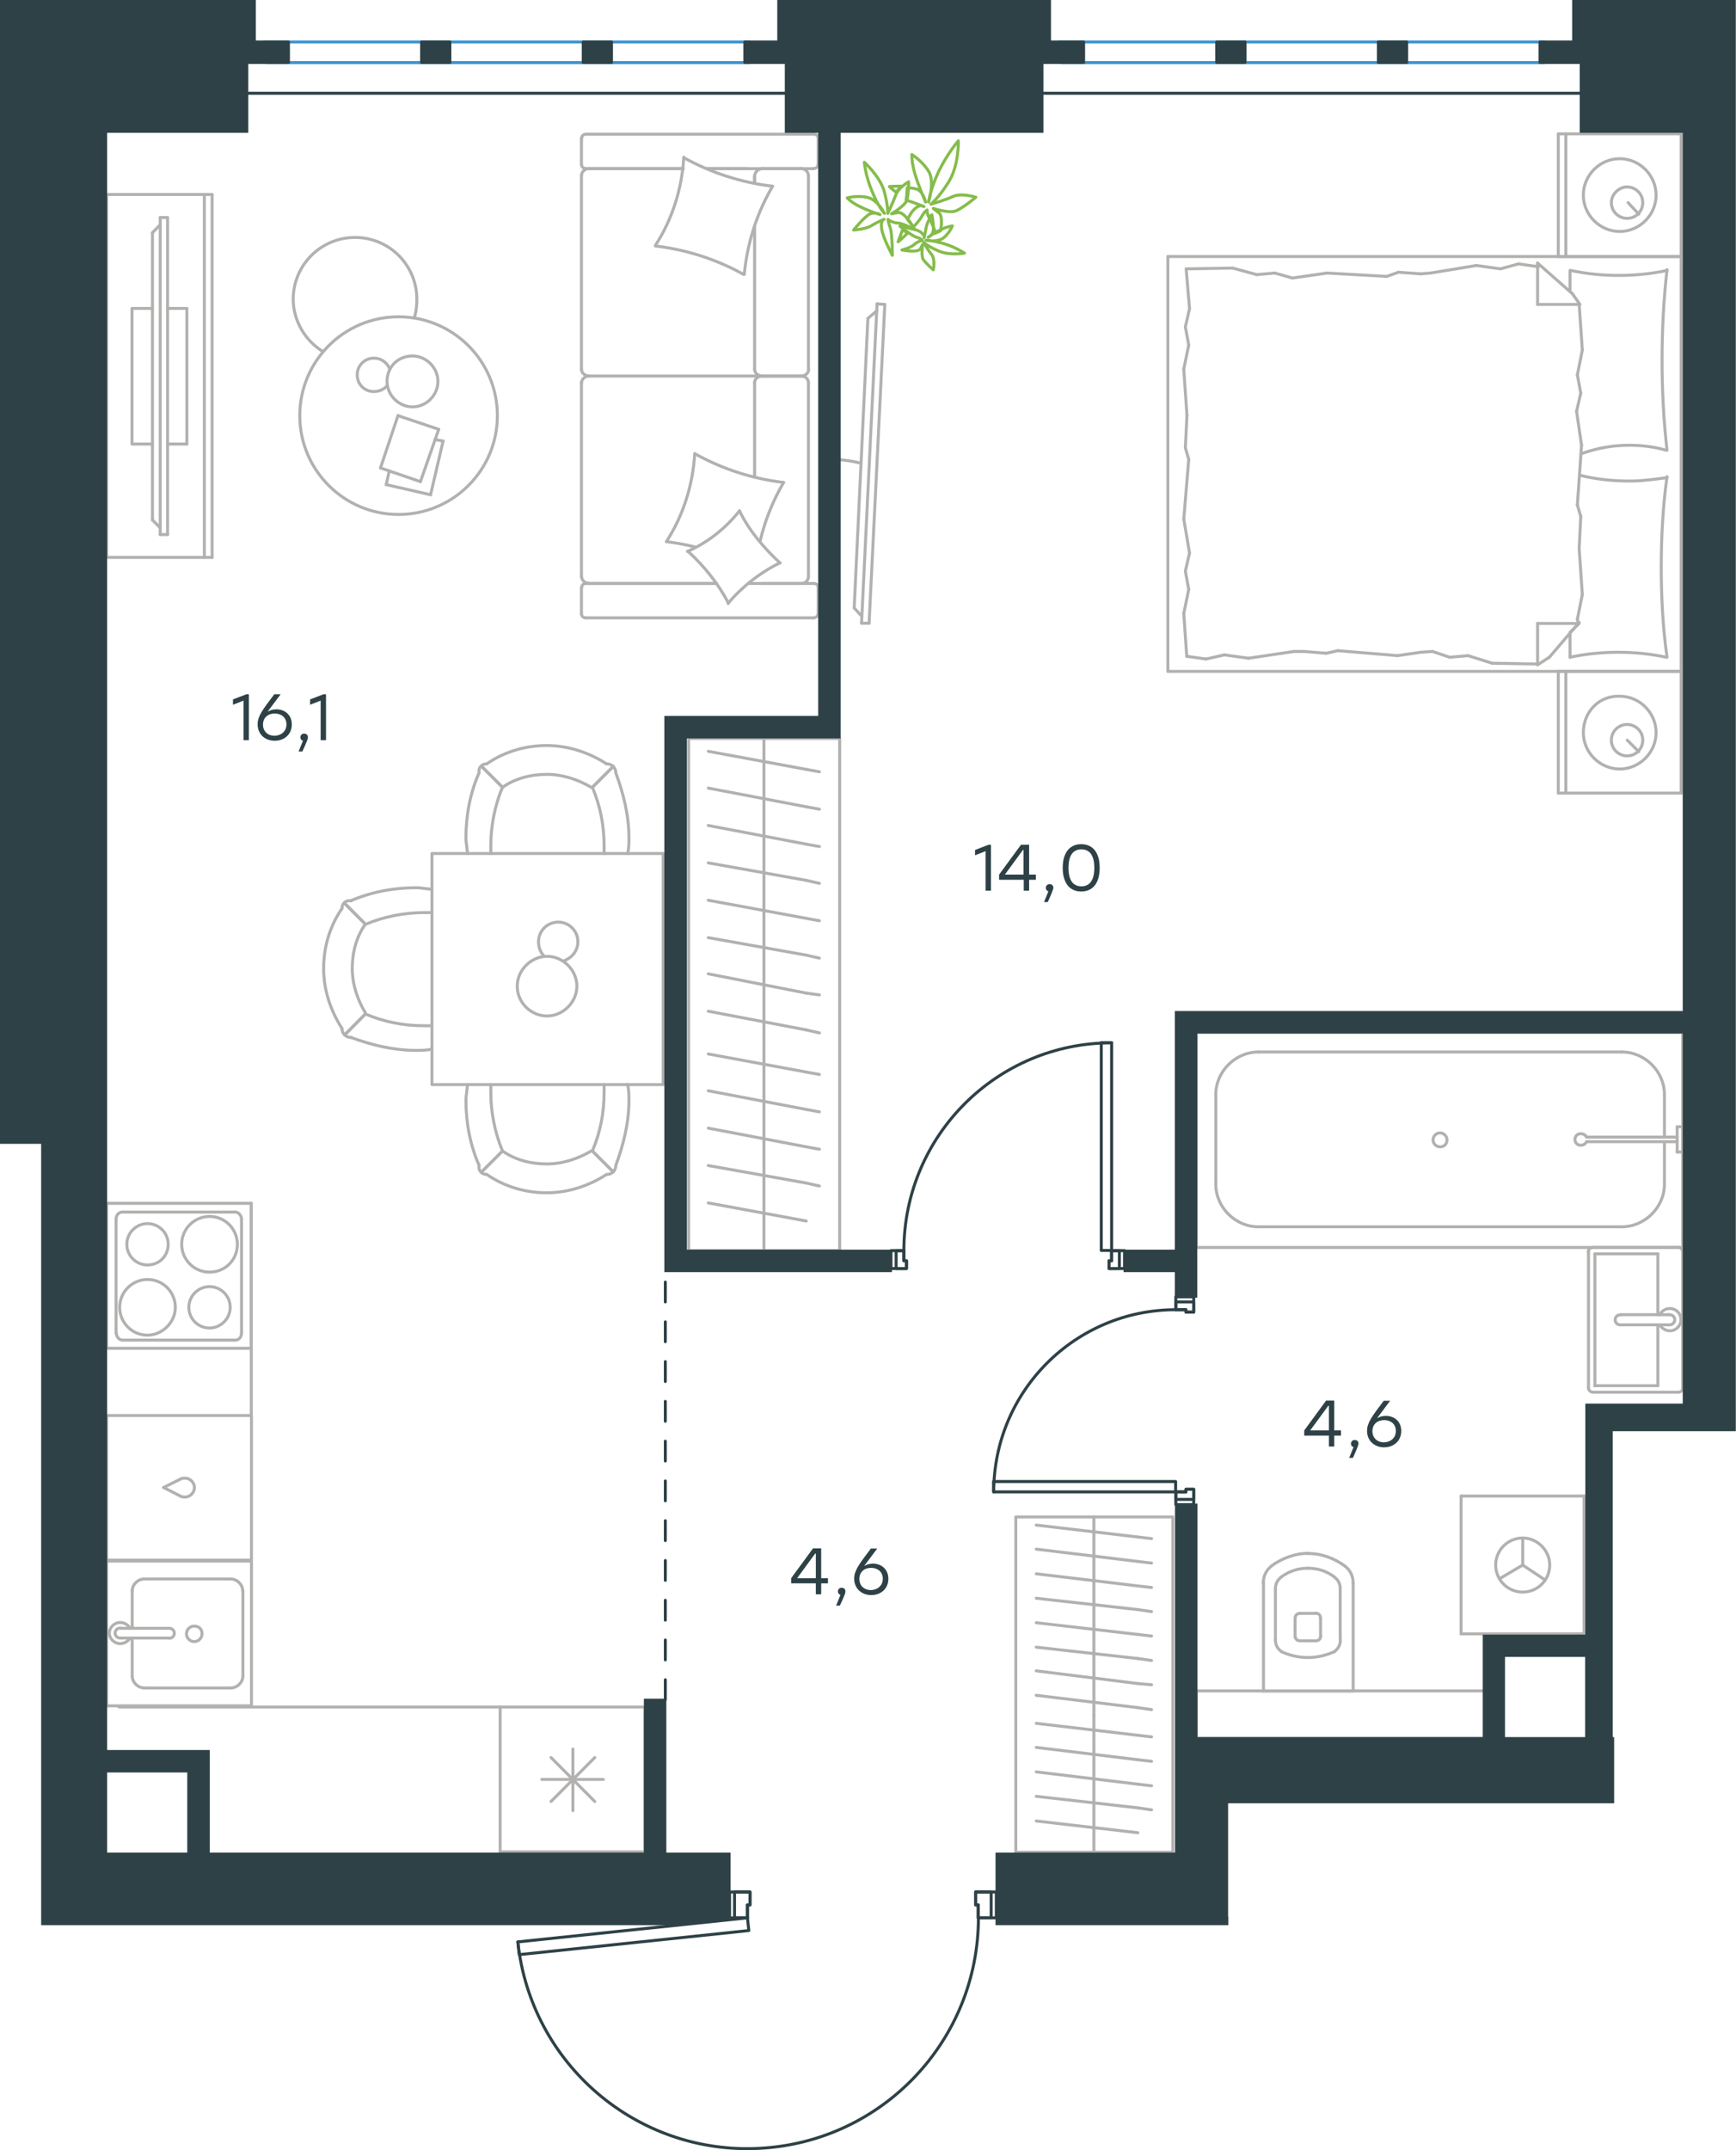 <?xml version="1.0" encoding="utf-8"?>
<!-- Generator: Adobe Illustrator 26.5.0, SVG Export Plug-In . SVG Version: 6.00 Build 0)  -->
<svg version="1.1" id="Слой_1" xmlns="http://www.w3.org/2000/svg" xmlns:xlink="http://www.w3.org/1999/xlink" x="0px" y="0px"
	 viewBox="0 0 873.3 1081.2" style="enable-background:new 0 0 873.3 1081.2;" xml:space="preserve">
<style type="text/css">
	.st0{fill:none;stroke:#B2B1B0;stroke-width:1.5;stroke-linecap:round;stroke-linejoin:round;stroke-miterlimit:22.926;}
	.st1{fill:none;stroke:#3C93D0;stroke-width:1.5;stroke-linecap:round;stroke-linejoin:round;stroke-miterlimit:22.926;}
	.st2{fill:none;stroke:#2D4146;stroke-width:1.5;stroke-linecap:round;stroke-linejoin:round;stroke-miterlimit:22.926;}
	
		.st3{fill:none;stroke:#2D4146;stroke-width:1.5;stroke-linecap:round;stroke-linejoin:round;stroke-miterlimit:22.926;stroke-dasharray:10,0,0,0,0;}
	.st4{fill:none;stroke:#2D4146;stroke-width:1.5;stroke-linecap:round;stroke-linejoin:round;stroke-miterlimit:10;}
	.st5{fill:#2D4146;}
	.st6{fill:#2D4146;stroke:#2D4146;stroke-miterlimit:10;}
	.st7{fill:none;stroke:#84BC4A;stroke-width:1.5;stroke-linecap:round;stroke-linejoin:round;stroke-miterlimit:22.926;}
</style>
<g>
	<g>
		<line class="st0" x1="845.7" y1="337.6" x2="845.7" y2="398.8"/>
		<line class="st0" x1="783.9" y1="398.8" x2="783.9" y2="337.6"/>
		<line class="st0" x1="783.9" y1="337.6" x2="845.7" y2="337.6"/>
		<line class="st0" x1="845.7" y1="398.8" x2="783.9" y2="398.8"/>
		<line class="st0" x1="818.6" y1="372.2" x2="824.4" y2="378"/>
		<line class="st0" x1="787.7" y1="398.8" x2="787.7" y2="337.6"/>
		<path class="st0" d="M796.5,368.4c0,10,8.3,18.3,18.3,18.3s18.3-8.3,18.3-18.3s-8.3-18.3-18.3-18.3
			C804.4,349.7,796.5,358,796.5,368.4z"/>
		<path class="st0" d="M810.6,372.2c0,4.6,3.8,7.9,7.9,7.9c4.6,0,7.9-3.7,7.9-7.9c0-4.6-3.8-7.9-7.9-7.9
			C814.4,364.3,810.6,367.6,810.6,372.2z"/>
		<line class="st0" x1="845.7" y1="129" x2="845.7" y2="337.6"/>
		<line class="st0" x1="789.8" y1="146.6" x2="789.8" y2="136"/>
		<line class="st0" x1="794.4" y1="313.5" x2="773.5" y2="313.5"/>
		<line class="st0" x1="789.8" y1="318" x2="794.4" y2="313.5"/>
		<line class="st0" x1="587.5" y1="129" x2="845.7" y2="129"/>
		<line class="st0" x1="773.5" y1="334.3" x2="773.5" y2="313.5"/>
		<line class="st0" x1="845.7" y1="337.6" x2="587.5" y2="337.6"/>
		<line class="st0" x1="773.5" y1="132.3" x2="791" y2="147.7"/>
		<line class="st0" x1="791" y1="147.7" x2="794.8" y2="153.1"/>
		<line class="st0" x1="789.8" y1="330.5" x2="789.8" y2="318.4"/>
		<line class="st0" x1="794.4" y1="153.1" x2="773.5" y2="153.1"/>
		<line class="st0" x1="794.4" y1="313" x2="779.4" y2="330.5"/>
		<line class="st0" x1="779.4" y1="330.5" x2="773.5" y2="334.3"/>
		<line class="st0" x1="773.5" y1="132.3" x2="773.5" y2="153.1"/>
		<line class="st0" x1="596.3" y1="225.2" x2="597.1" y2="208.9"/>
		<line class="st0" x1="598.4" y1="278.1" x2="595.5" y2="261"/>
		<line class="st0" x1="598" y1="296.4" x2="596.3" y2="287.2"/>
		<line class="st0" x1="596.3" y1="287.2" x2="598.4" y2="278.1"/>
		<line class="st0" x1="598" y1="231" x2="596.3" y2="225.2"/>
		<line class="st0" x1="595.5" y1="261" x2="598" y2="231"/>
		<line class="st0" x1="597" y1="330.1" x2="595.5" y2="308.5"/>
		<line class="st0" x1="595.5" y1="308.5" x2="598" y2="296.4"/>
		<line class="st0" x1="598.4" y1="155.2" x2="596.7" y2="135.2"/>
		<line class="st0" x1="598" y1="173.5" x2="596.3" y2="164.4"/>
		<line class="st0" x1="596.3" y1="164.4" x2="598.4" y2="155.2"/>
		<line class="st0" x1="597.1" y1="208.9" x2="595.5" y2="185.6"/>
		<line class="st0" x1="595.5" y1="185.6" x2="598" y2="173.5"/>
		<line class="st0" x1="587.5" y1="129" x2="587.5" y2="337.6"/>
		<path class="st0" d="M838.6,226.4c-1.7-15-2.5-30-2.5-45.4c0-15,0.8-30.4,2.5-45.4"/>
		<path class="st0" d="M795.3,228.2c8.3-2.9,15.7-4.3,24.5-4.3c6.3,0,12.5,0.8,18.3,2.5"/>
		<path class="st0" d="M838.6,136c-7.9,1.7-16.3,2.5-24.2,2.5c-8.3,0-16.3-0.8-24.2-2.5"/>
		<path class="st0" d="M838.6,240.2c-6.3,0.8-12.5,1.7-18.3,1.7c-8.8,0-17.1-0.8-25.4-2.9"/>
		<line class="st0" x1="720.6" y1="327.6" x2="714.7" y2="328"/>
		<line class="st0" x1="738.5" y1="329.7" x2="729.3" y2="330.5"/>
		<line class="st0" x1="729.3" y1="330.5" x2="720.6" y2="327.6"/>
		<line class="st0" x1="773.5" y1="333.9" x2="750.6" y2="333.5"/>
		<line class="st0" x1="750.6" y1="333.5" x2="738.5" y2="329.7"/>
		<line class="st0" x1="667.2" y1="328.5" x2="655.9" y2="327.6"/>
		<line class="st0" x1="714.7" y1="328" x2="703" y2="329.7"/>
		<line class="st0" x1="673" y1="327.2" x2="667.2" y2="328.5"/>
		<line class="st0" x1="703" y1="329.7" x2="673" y2="327.2"/>
		<line class="st0" x1="655.9" y1="327.6" x2="650.9" y2="327.6"/>
		<line class="st0" x1="615.9" y1="329.3" x2="606.7" y2="331.4"/>
		<line class="st0" x1="606.7" y1="331.4" x2="597.5" y2="330.1"/>
		<line class="st0" x1="650.9" y1="327.6" x2="628" y2="331"/>
		<line class="st0" x1="628" y1="331" x2="615.9" y2="329.3"/>
		<line class="st0" x1="650.1" y1="139.8" x2="655.9" y2="139"/>
		<line class="st0" x1="632.2" y1="138.1" x2="641.3" y2="137.3"/>
		<line class="st0" x1="641.3" y1="137.3" x2="650.1" y2="139.8"/>
		<line class="st0" x1="596.7" y1="135.2" x2="620.1" y2="134.8"/>
		<line class="st0" x1="620.1" y1="134.8" x2="632.2" y2="138.1"/>
		<line class="st0" x1="703.5" y1="136.9" x2="714.7" y2="137.7"/>
		<line class="st0" x1="655.9" y1="139" x2="667.6" y2="137.3"/>
		<line class="st0" x1="697.6" y1="139" x2="703.5" y2="136.9"/>
		<line class="st0" x1="667.6" y1="137.3" x2="697.6" y2="139"/>
		<line class="st0" x1="714.7" y1="137.7" x2="719.7" y2="137.3"/>
		<line class="st0" x1="773.1" y1="134" x2="773.9" y2="134"/>
		<line class="st0" x1="754.8" y1="135.2" x2="763.9" y2="132.7"/>
		<line class="st0" x1="763.9" y1="132.7" x2="773.1" y2="134"/>
		<line class="st0" x1="719.7" y1="137.3" x2="742.7" y2="133.5"/>
		<line class="st0" x1="742.7" y1="133.5" x2="754.8" y2="135.2"/>
		<path class="st0" d="M838.6,330.5c-2.1-15-2.9-30-2.9-45.4c0-15,0.8-30.4,2.9-45.4"/>
		<path class="st0" d="M789.8,330.5c7.9-1.7,16.3-2.5,24.2-2.5c8.3,0,16.3,0.8,24.2,2.5"/>
		<line class="st0" x1="795.2" y1="259.7" x2="794.4" y2="276"/>
		<line class="st0" x1="793.1" y1="206.8" x2="795.6" y2="223.9"/>
		<line class="st0" x1="793.5" y1="188.5" x2="795.2" y2="197.7"/>
		<line class="st0" x1="795.2" y1="197.7" x2="793.1" y2="206.8"/>
		<line class="st0" x1="793.5" y1="253.9" x2="795.2" y2="259.7"/>
		<line class="st0" x1="795.6" y1="223.9" x2="793.5" y2="253.9"/>
		<line class="st0" x1="794.4" y1="153.1" x2="796" y2="176"/>
		<line class="st0" x1="796" y1="176" x2="793.5" y2="188.5"/>
		<line class="st0" x1="793.5" y1="311.4" x2="794" y2="313.5"/>
		<line class="st0" x1="794.4" y1="276" x2="796" y2="298.9"/>
		<line class="st0" x1="796" y1="298.9" x2="793.5" y2="311.4"/>
		<line class="st0" x1="845.7" y1="67.3" x2="845.7" y2="129"/>
		<line class="st0" x1="783.9" y1="129" x2="783.9" y2="67.3"/>
		<line class="st0" x1="784.4" y1="67.3" x2="845.7" y2="67.3"/>
		<line class="st0" x1="845.7" y1="129" x2="784.4" y2="129"/>
		<line class="st0" x1="819" y1="101.9" x2="824.4" y2="107.7"/>
		<line class="st0" x1="787.7" y1="129" x2="787.7" y2="67.3"/>
		<path class="st0" d="M796.5,98.1c0,10,8.3,18.3,18.3,18.3s18.3-8.3,18.3-18.3s-8.3-18.3-18.3-18.3
			C804.8,79.8,796.5,88.1,796.5,98.1z"/>
		<path class="st0" d="M810.6,101.9c0,4.6,3.8,7.9,7.9,7.9c4.6,0,7.9-3.7,7.9-7.9c0-4.6-3.8-7.9-7.9-7.9
			C814.4,94,810.6,97.7,810.6,101.9z"/>
	</g>
	<g>
		<path class="st0" d="M433.1,232.9c-4.3-1-8.5-1.7-12.6-1.8"/>
		<line class="st0" x1="441.2" y1="152.8" x2="433.4" y2="313.4"/>
		<line class="st0" x1="437.2" y1="313.4" x2="445.1" y2="153.1"/>
		<line class="st0" x1="445.1" y1="153.1" x2="441.2" y2="152.8"/>
		<line class="st0" x1="429.7" y1="305.7" x2="436.6" y2="160.1"/>
		<line class="st0" x1="433.5" y1="309.9" x2="429.7" y2="305.7"/>
		<line class="st0" x1="436.6" y1="160.1" x2="441.2" y2="156.2"/>
		<line class="st0" x1="437.2" y1="313.4" x2="433.4" y2="313.4"/>
	</g>
</g>
<g>
	<line class="st0" x1="384.3" y1="628.9" x2="384.3" y2="523.6"/>
	<line class="st0" x1="412.2" y1="540.3" x2="405.6" y2="539.1"/>
	<line class="st0" x1="405.6" y1="539.1" x2="356.3" y2="530"/>
	<line class="st0" x1="412.2" y1="559.1" x2="405.6" y2="557.9"/>
	<line class="st0" x1="405.6" y1="557.9" x2="356.3" y2="548.5"/>
	<line class="st0" x1="412.2" y1="577.9" x2="405.6" y2="576.7"/>
	<line class="st0" x1="405.6" y1="576.7" x2="356.3" y2="567.3"/>
	<line class="st0" x1="412.2" y1="596.4" x2="405.6" y2="594.9"/>
	<line class="st0" x1="405.6" y1="594.9" x2="356.3" y2="586.1"/>
	<line class="st0" x1="405.6" y1="614" x2="356.3" y2="604.9"/>
	<rect x="346.4" y="371.4" class="st0" width="76" height="257.5"/>
	<line class="st0" x1="384.3" y1="523.6" x2="384.3" y2="371.4"/>
	<line class="st0" x1="412.2" y1="388.1" x2="405.6" y2="386.9"/>
	<line class="st0" x1="405.6" y1="386.9" x2="356.3" y2="377.8"/>
	<line class="st0" x1="412.2" y1="406.9" x2="405.6" y2="405.7"/>
	<line class="st0" x1="405.6" y1="405.7" x2="356.3" y2="396.3"/>
	<line class="st0" x1="412.2" y1="425.7" x2="405.6" y2="424.5"/>
	<line class="st0" x1="405.6" y1="424.5" x2="356.3" y2="415.1"/>
	<line class="st0" x1="412.2" y1="444.2" x2="405.6" y2="442.7"/>
	<line class="st0" x1="405.6" y1="442.7" x2="356.3" y2="433.9"/>
	<line class="st0" x1="412.2" y1="463" x2="405.6" y2="461.8"/>
	<line class="st0" x1="405.6" y1="461.8" x2="356.3" y2="452.7"/>
	<line class="st0" x1="412.2" y1="481.8" x2="405.6" y2="480.3"/>
	<line class="st0" x1="405.6" y1="480.3" x2="356.3" y2="471.5"/>
	<line class="st0" x1="412.2" y1="500.3" x2="405.6" y2="499.4"/>
	<line class="st0" x1="405.6" y1="499.4" x2="356.3" y2="489.7"/>
	<line class="st0" x1="405.6" y1="517.9" x2="356.3" y2="508.5"/>
	<line class="st0" x1="412.2" y1="519.4" x2="405.6" y2="517.9"/>
</g>
<g>
	<line class="st0" x1="635.2" y1="850.3" x2="680.7" y2="850.3"/>
	<g>
		<line class="st0" x1="635.6" y1="796" x2="635.6" y2="850.3"/>
		<line class="st0" x1="674.2" y1="824.6" x2="674.2" y2="798.9"/>
		<line class="st0" x1="641.6" y1="798.9" x2="641.6" y2="824.6"/>
		<line class="st0" x1="664.3" y1="823.1" x2="664.3" y2="813.7"/>
		<line class="st0" x1="651.5" y1="813.7" x2="651.5" y2="823.1"/>
		<line class="st0" x1="654" y1="825.1" x2="661.9" y2="825.1"/>
		<line class="st0" x1="680.7" y1="850.3" x2="680.7" y2="796"/>
		<line class="st0" x1="661.9" y1="811.3" x2="654" y2="811.3"/>
		<path class="st0" d="M676.7,787.6c-5.4-4-11.9-6.4-18.3-6.4c0,0,0,0-0.5,0"/>
		<path class="st0" d="M661.9,825.1c1.5,0,2.5-1,2.5-2.5"/>
		<path class="st0" d="M671.3,830.5c2-1.5,3-3.5,3-5.9"/>
		<path class="st0" d="M664.3,813.7c0-1.5-1-2.5-2.5-2.5"/>
		<path class="st0" d="M671.3,793c-4-3-8.4-4.4-13.4-4.4"/>
		<path class="st0" d="M654,811.3c-1.5,0-2.5,1-2.5,2.5"/>
		<path class="st0" d="M651.5,822.6c0,1.5,1,2.5,2.5,2.5"/>
		<path class="st0" d="M641.6,824.6c0,2.5,1,4.4,3,5.9"/>
		<path class="st0" d="M644.6,830.5c4,2,8.9,3,13.4,3s8.9-1,13.4-3"/>
		<path class="st0" d="M644.6,793c-2,1.5-3,3.5-3,5.9"/>
		<path class="st0" d="M658.3,781.1L658.3,781.1c-6.9,0-13.4,2.5-18.8,6.4"/>
		<path class="st0" d="M680.7,796c0-3.5-1.5-6.4-4-8.4"/>
		<path class="st0" d="M639.5,787.6c-2.5,2-4,4.9-4,8.4"/>
		<path class="st0" d="M657.9,788.6L657.9,788.6c-4.9,0-9.4,1.5-13.4,4.4"/>
		<path class="st0" d="M674.2,798.9c0-2.5-1-4.4-3-5.9"/>
	</g>
	<rect x="601.8" y="850.3" class="st0" width="145.1" height="23.9"/>
</g>
<g>
	<line class="st0" x1="802.3" y1="630.5" x2="834" y2="630.5"/>
	<line class="st0" x1="834" y1="630.5" x2="834" y2="661.1"/>
	<line class="st0" x1="834" y1="666.2" x2="834" y2="696.8"/>
	<line class="st0" x1="802.3" y1="696.9" x2="802.3" y2="630.5"/>
	<line class="st0" x1="834" y1="696.8" x2="802.3" y2="696.8"/>
	<line class="st0" x1="846.5" y1="697.9" x2="846.5" y2="629.4"/>
	<line class="st0" x1="801.5" y1="700.1" x2="844.1" y2="700.1"/>
	<line class="st0" x1="799.1" y1="629.4" x2="799.1" y2="697.9"/>
	<line class="st0" x1="844.1" y1="627.3" x2="801.5" y2="627.3"/>
	<path class="st0" d="M801.5,627.3c-1.5,0-2.5,0.9-2.5,2.2"/>
	<path class="st0" d="M799.1,697.9c0,1.3,1,2.2,2.5,2.2"/>
	<path class="st0" d="M844.1,700.1c1.5,0,2.5-0.9,2.5-2.2"/>
	<path class="st0" d="M846.5,629.4c0-0.9-1-2.2-2.5-2.2"/>
	<line class="st0" x1="815" y1="666.2" x2="839.5" y2="666.2"/>
	<line class="st0" x1="839.5" y1="661.1" x2="815" y2="661.1"/>
	<path class="st0" d="M815,666.2L815,666.2c-1.4,0-2.5-1.1-2.5-2.5s1.1-2.5,2.5-2.5l0,0"/>
	<path class="st0" d="M835,661.1c0.9-1.9,2.9-3.1,5-3.1c3.1,0,5.6,2.5,5.6,5.6s-2.5,5.6-5.6,5.6c-2.1,0-4-1.2-5-3"/>
	<path class="st0" d="M839.5,661.1c0.1,0,0.2,0,0.4,0c1.4,0,2.6,1.1,2.6,2.5s-1.1,2.6-2.6,2.6c-0.1,0-0.2,0-0.4,0"/>
</g>
<g>
	<line class="st0" x1="837.3" y1="575" x2="837.3" y2="595.5"/>
	<line class="st0" x1="837.3" y1="550.4" x2="837.3" y2="571.8"/>
	<line class="st0" x1="815.9" y1="616.9" x2="633" y2="616.9"/>
	<line class="st0" x1="611.6" y1="595.5" x2="611.6" y2="550.4"/>
	<line class="st0" x1="601.8" y1="519.2" x2="846.5" y2="519.2"/>
	<line class="st0" x1="601.8" y1="627.3" x2="601.8" y2="519.2"/>
	<line class="st0" x1="633" y1="529" x2="815.9" y2="529"/>
	<line class="st0" x1="846.5" y1="627.3" x2="601.8" y2="627.3"/>
	<line class="st0" x1="846.5" y1="519.2" x2="846.5" y2="627.3"/>
	<path class="st0" d="M611.6,595.5c0,11.6,9.8,21.4,21.4,21.4"/>
	<path class="st0" d="M837.3,550.4c0-11.6-9.8-21.4-21.4-21.4"/>
	<path class="st0" d="M633,529c-11.5,0-21.4,9.8-21.4,21.4"/>
	<path class="st0" d="M815.9,616.9c11.5,0,21.4-9.8,21.4-21.4"/>
	<line class="st0" x1="846.5" y1="620.9" x2="846.5" y2="623.8"/>
	<line class="st0" x1="843.7" y1="574.1" x2="798.1" y2="574.1"/>
	<line class="st0" x1="798.1" y1="571.8" x2="843.7" y2="571.8"/>
	<line class="st0" x1="846.5" y1="566.6" x2="846.5" y2="579.3"/>
	<line class="st0" x1="846.5" y1="579.3" x2="843.7" y2="579.3"/>
	<line class="st0" x1="843.7" y1="579.3" x2="843.7" y2="566.6"/>
	<line class="st0" x1="843.7" y1="566.6" x2="846.5" y2="566.6"/>
	<path class="st0" d="M798.1,571.8c-0.6-1.2-1.7-1.7-2.9-1.7c-1.7,0-2.9,1.2-2.9,2.9s1.2,2.9,2.9,2.9c1.2,0,2.3-0.6,2.9-1.7"/>
	<path class="st0" d="M727.9,573.2c0-1.9-1.6-3.5-3.5-3.5s-3.5,1.6-3.5,3.5s1.6,3.5,3.5,3.5C726.7,576.7,727.9,575.1,727.9,573.2z"
		/>
</g>
<g>
	<line class="st0" x1="796.9" y1="752.3" x2="735" y2="752.3"/>
	<g>
		<line class="st0" x1="735" y1="821.6" x2="735" y2="752.3"/>
		<line class="st0" x1="778.3" y1="821.6" x2="796.9" y2="821.6"/>
		<line class="st0" x1="735" y1="821.6" x2="796.9" y2="821.6"/>
		<line class="st0" x1="766" y1="787" x2="777.1" y2="794.4"/>
		<line class="st0" x1="766" y1="787" x2="766" y2="773.4"/>
		<line class="st0" x1="766" y1="787" x2="754.3" y2="793.9"/>
		<path class="st0" d="M766,773.4c-7.5,0-13.6,6.1-13.6,13.6s6.1,13.6,13.6,13.6s13.6-6.1,13.6-13.6
			C779.6,779.8,773.5,773.4,766,773.4z"/>
		<line class="st0" x1="796.9" y1="821.6" x2="796.9" y2="752.3"/>
	</g>
</g>
<g>
	<line class="st0" x1="550.3" y1="931.4" x2="550.3" y2="862.4"/>
	<line class="st0" x1="579.3" y1="873.4" x2="572.4" y2="872.6"/>
	<line class="st0" x1="572.4" y1="872.6" x2="521.3" y2="866.6"/>
	<line class="st0" x1="579.3" y1="885.7" x2="572.4" y2="884.9"/>
	<line class="st0" x1="572.4" y1="884.9" x2="521.3" y2="878.7"/>
	<line class="st0" x1="579.3" y1="898" x2="572.4" y2="897.2"/>
	<line class="st0" x1="572.4" y1="897.2" x2="521.3" y2="891"/>
	<line class="st0" x1="579.3" y1="910.1" x2="572.4" y2="909.1"/>
	<line class="st0" x1="572.4" y1="909.1" x2="521.3" y2="903.3"/>
	<line class="st0" x1="572.4" y1="921.6" x2="521.3" y2="915.7"/>
	<rect x="511" y="762.8" class="st0" width="79" height="168.6"/>
	<line class="st0" x1="550.3" y1="862.4" x2="550.3" y2="762.8"/>
	<line class="st0" x1="579.3" y1="773.7" x2="572.4" y2="772.9"/>
	<line class="st0" x1="572.4" y1="772.9" x2="521.3" y2="766.9"/>
	<line class="st0" x1="579.3" y1="786" x2="572.4" y2="785.2"/>
	<line class="st0" x1="572.4" y1="785.2" x2="521.3" y2="779"/>
	<line class="st0" x1="579.3" y1="798.3" x2="572.4" y2="797.5"/>
	<line class="st0" x1="572.4" y1="797.5" x2="521.3" y2="791.4"/>
	<line class="st0" x1="579.3" y1="810.4" x2="572.4" y2="809.4"/>
	<line class="st0" x1="572.4" y1="809.4" x2="521.3" y2="803.7"/>
	<line class="st0" x1="579.3" y1="822.7" x2="572.4" y2="821.9"/>
	<line class="st0" x1="572.4" y1="821.9" x2="521.3" y2="816"/>
	<line class="st0" x1="579.3" y1="835" x2="572.4" y2="834"/>
	<line class="st0" x1="572.4" y1="834" x2="521.3" y2="828.3"/>
	<line class="st0" x1="579.3" y1="847.2" x2="572.4" y2="846.6"/>
	<line class="st0" x1="572.4" y1="846.6" x2="521.3" y2="840.2"/>
	<line class="st0" x1="572.4" y1="858.7" x2="521.3" y2="852.5"/>
	<line class="st0" x1="579.3" y1="859.7" x2="572.4" y2="858.7"/>
</g>
<g>
	<line class="st0" x1="324.4" y1="858.4" x2="324.4" y2="931.2"/>
	<line class="st0" x1="288.2" y1="879.5" x2="288.2" y2="910.5"/>
	<line class="st0" x1="277.2" y1="905.9" x2="299.2" y2="883.8"/>
	<line class="st0" x1="277.2" y1="883.8" x2="299.2" y2="905.9"/>
	<line class="st0" x1="272.6" y1="894.8" x2="303.5" y2="894.8"/>
	<line class="st0" x1="324.4" y1="931.2" x2="251.6" y2="931.2"/>
	<line class="st0" x1="251.6" y1="858.4" x2="251.6" y2="931.2"/>
	<line class="st0" x1="324.4" y1="858.4" x2="251.6" y2="858.4"/>
</g>
<g>
	<rect x="53.6" y="785" class="st0" width="72.9" height="72.8"/>
	<line class="st0" x1="85.2" y1="818.8" x2="60.8" y2="818.8"/>
	<line class="st0" x1="66.5" y1="823.7" x2="66.5" y2="842.8"/>
	<line class="st0" x1="122.2" y1="842.8" x2="122.2" y2="800"/>
	<line class="st0" x1="66.5" y1="800" x2="66.5" y2="818.8"/>
	<line class="st0" x1="116" y1="794" x2="72.6" y2="794"/>
	<line class="st0" x1="60.8" y1="823.7" x2="85.2" y2="823.7"/>
	<line class="st0" x1="72.6" y1="848.8" x2="116" y2="848.8"/>
	<path class="st0" d="M85.2,818.8L85.2,818.8c1.4,0,2.5,1.1,2.5,2.5s-1.1,2.5-2.5,2.5"/>
	<path class="st0" d="M72.6,848.8c-3.2,0-6.1-2.8-6.1-6"/>
	<path class="st0" d="M65.4,823.7c-1.1,1.8-2.9,2.8-5,2.8c-2.9,0-5.4-2.5-5.4-5.3s2.5-5.3,5.4-5.3c2.2,0,3.9,1.1,5,2.8"/>
	<path class="st0" d="M116,794c3.2,0,6.1,2.8,6.1,6"/>
	<path class="st0" d="M66.5,800c0-3.2,2.9-6,6.1-6"/>
	<path class="st0" d="M122.2,842.8c0,3.2-2.9,6-6.1,6"/>
	<path class="st0" d="M60.8,823.7h-0.4c-1.4,0-2.5-1.1-2.5-2.5s1.1-2.5,2.5-2.5h0.4"/>
	<path class="st0" d="M97.7,817.7c-2.2,0-3.9,1.8-3.9,3.9c0,2.1,1.8,3.9,3.9,3.9c2.2,0,3.9-1.8,3.9-3.9
		C101.7,819.1,99.9,817.7,97.7,817.7z"/>
</g>
<g>
	<path class="st0" d="M84.6,625.7c0-5.8-4.7-10.4-10.4-10.4c-5.7,0-10.4,4.7-10.4,10.4c0,5.8,4.7,10.4,10.4,10.4
		C79.9,636.1,84.6,631.8,84.6,625.7z"/>
	<path class="st0" d="M88.2,657.4c0-7.6-6.1-14-14-14c-7.5,0-14,6.1-14,14c0,7.6,6.1,14,14,14C81.7,671.4,88.2,664.9,88.2,657.4z"/>
	<path class="st0" d="M115.8,657.4c0-5.8-4.7-10.4-10.4-10.4c-5.7,0-10.4,4.7-10.4,10.4c0,5.8,4.7,10.4,10.4,10.4
		C111.1,667.8,115.8,663.1,115.8,657.4z"/>
	<path class="st0" d="M119.4,625.7c0-7.6-6.1-14-14-14c-7.5,0-14,6.1-14,14c0,7.6,6.1,14,14,14S119.4,633.6,119.4,625.7z"/>
	<line class="st0" x1="58.4" y1="670.3" x2="58.4" y2="613.1"/>
	<line class="st0" x1="118.3" y1="673.9" x2="61.7" y2="673.9"/>
	<line class="st0" x1="121.5" y1="613.1" x2="121.5" y2="670.3"/>
	<line class="st0" x1="61.7" y1="609.5" x2="118.3" y2="609.5"/>
	<path class="st0" d="M121.5,670.3L121.5,670.3c0,2.2-1.4,3.6-3.2,3.6"/>
	<path class="st0" d="M58.4,613.1L58.4,613.1c0-2.2,1.4-3.6,3.2-3.6"/>
	<path class="st0" d="M61.7,673.9L61.7,673.9c-1.8,0-3.2-1.8-3.2-3.6"/>
	<path class="st0" d="M118.3,609.5L118.3,609.5c1.8,0,3.2,1.8,3.2,3.6"/>
	<rect x="53.6" y="605.1" class="st0" width="72.8" height="72.9"/>
</g>
<g>
	<rect x="53.6" y="711.8" class="st0" width="72.9" height="72.7"/>
	<line class="st0" x1="82.3" y1="748" x2="90.9" y2="752.4"/>
	<line class="st0" x1="90.9" y1="743.7" x2="82.3" y2="748"/>
	<path class="st0" d="M90.9,743.7c0.7-0.4,1.4-0.4,2.2-0.4c2.5,0,4.7,2.2,4.7,4.7"/>
	<path class="st0" d="M90.9,752.4c0.7,0.4,1.4,0.4,2.2,0.4c2.5,0,4.7-2.2,4.7-4.7"/>
</g>
<line class="st0" x1="251.6" y1="858.4" x2="59.9" y2="858.4"/>
<line class="st0" x1="126.4" y1="711.8" x2="126.4" y2="605.1"/>
<g>
	<line class="st0" x1="379.6" y1="114.2" x2="379.6" y2="185.7"/>
	<line class="st0" x1="292.5" y1="308.6" x2="292.5" y2="295.5"/>
	<line class="st0" x1="292.5" y1="289.7" x2="292.5" y2="192.4"/>
	<line class="st0" x1="355.6" y1="84.8" x2="376" y2="84.8"/>
	<line class="st0" x1="296.2" y1="84.8" x2="343.7" y2="84.8"/>
	<line class="st0" x1="296.2" y1="293.4" x2="360.4" y2="293.4"/>
	<line class="st0" x1="383" y1="189.1" x2="403.4" y2="189.1"/>
	<line class="st0" x1="379.6" y1="192.4" x2="379.6" y2="239.8"/>
	<line class="st0" x1="411.6" y1="69.6" x2="411.6" y2="82.6"/>
	<line class="st0" x1="403.4" y1="189.1" x2="383" y2="189.1"/>
	<line class="st0" x1="406.7" y1="289.7" x2="406.7" y2="192.4"/>
	<line class="st0" x1="360.4" y1="293.4" x2="294.7" y2="293.4"/>
	<line class="st0" x1="292.5" y1="185.7" x2="292.5" y2="88.4"/>
	<line class="st0" x1="292.5" y1="82.6" x2="292.5" y2="69.6"/>
	<line class="st0" x1="379.6" y1="88.4" x2="379.6" y2="92.1"/>
	<line class="st0" x1="409.1" y1="84.8" x2="355.6" y2="84.8"/>
	<line class="st0" x1="379.6" y1="88.4" x2="379.6" y2="92.1"/>
	<line class="st0" x1="403.4" y1="84.8" x2="383" y2="84.8"/>
	<line class="st0" x1="403.4" y1="189.1" x2="383" y2="189.1"/>
	<line class="st0" x1="406.7" y1="185.7" x2="406.7" y2="88.4"/>
	<line class="st0" x1="343.7" y1="84.8" x2="294.7" y2="84.8"/>
	<line class="st0" x1="409.1" y1="310.7" x2="294.7" y2="310.7"/>
	<line class="st0" x1="411.6" y1="295.5" x2="411.6" y2="308.6"/>
	<line class="st0" x1="376.4" y1="293.4" x2="409.1" y2="293.4"/>
	<line class="st0" x1="383" y1="189.1" x2="296.2" y2="189.1"/>
	<line class="st0" x1="383" y1="293.4" x2="403.4" y2="293.4"/>
	<path class="st0" d="M409.1,84.8c1.7,0,2.4-1.2,2.4-2.1"/>
	<path class="st0" d="M294.7,293.4c-1.5,0-2.1,1.2-2.1,2.1"/>
	<path class="st0" d="M411.6,295.5c0-1.5-1.2-2.1-2.1-2.1"/>
	<path class="st0" d="M379.6,185.7c0,1.7,1.5,3.3,3.7,3.3"/>
	<path class="st0" d="M403.4,293.4c1.7,0,3.3-1.5,3.3-3.6"/>
	<path class="st0" d="M406.7,88.4c0-1.8-1.5-3.6-3.7-3.6"/>
	<path class="st0" d="M292.5,185.7c0,1.7,1.5,3.3,3.7,3.3"/>
	<path class="st0" d="M403.1,189.1c1.8,0,3.7-1.4,3.7-3.3"/>
	<path class="st0" d="M296.2,189.1c-1.8,0-3.7,1.5-3.7,3.6"/>
	<path class="st0" d="M411.6,69.6c0-1.5-1.2-2.1-2.1-2.1H294.7c-1.5,0-2.1,1.2-2.1,2.1"/>
	<path class="st0" d="M406.7,192.4c0-1.7-1.5-3.3-3.7-3.3"/>
	<path class="st0" d="M292.5,308.6c0,1.5,1.2,2.1,2.1,2.1"/>
	<path class="st0" d="M296.2,84.8c-1.8,0-3.7,1.5-3.7,3.6"/>
	<path class="st0" d="M292.5,82.6c0,1.5,1.2,2.1,2.1,2.1"/>
	<path class="st0" d="M292.5,289.7c0,1.8,1.5,3.6,3.7,3.6"/>
	<path class="st0" d="M383.7,84.8c-2,0-4,1.5-4,3.6"/>
	<path class="st0" d="M383.3,189.1c-1.8,0-3.7,1.4-3.7,3.3"/>
	<path class="st0" d="M409.1,310.7c1.7,0,2.4-1.2,2.4-2.1"/>
	<path class="st0" d="M374.1,138c-13.7-7.6-28.9-12.5-44.4-14.3"/>
	<path class="st0" d="M366.5,303.4c-5.2-10-12.2-18.6-20.4-26.2"/>
	<path class="st0" d="M345.8,277.3c10-4.3,19.2-11.6,26.2-20.4"/>
	<path class="st0" d="M329.7,123.4c8.5-13.1,13.4-28.6,14.3-44.4"/>
	<path class="st0" d="M349.8,228.3c13.7,7.6,28.9,12.5,44.4,14.3"/>
	<path class="st0" d="M394.2,242.6c-5.5,9.4-9.4,19.2-11.9,29.8"/>
	<path class="st0" d="M335.2,272.4c8.5-13.1,13.4-28.6,14.3-44.4"/>
	<path class="st0" d="M344,79.3c13.7,7.6,28.9,12.5,44.4,14.3"/>
	<path class="st0" d="M388.7,93.6c-7.9,13.4-12.8,28.6-14.3,44.4"/>
	<path class="st0" d="M372,256.9c4.9,10,12.2,18.6,20.4,26.2"/>
	<path class="st0" d="M349.8,275.1c-4.6-1.2-9.7-2.1-14.3-2.7"/>
	<path class="st0" d="M392.4,283c-10,4.9-18.9,11.9-26.2,20.4"/>
</g>
<g>
	<line class="st0" x1="216.6" y1="248.8" x2="194.3" y2="243.7"/>
	<line class="st0" x1="194.3" y1="243.7" x2="195.8" y2="236.8"/>
	<line class="st0" x1="218.8" y1="221" x2="222.9" y2="221.8"/>
	<line class="st0" x1="222.9" y1="221.8" x2="216.6" y2="248.8"/>
	<line class="st0" x1="211.5" y1="242.2" x2="191.4" y2="235.3"/>
	<line class="st0" x1="191.4" y1="235.3" x2="200.2" y2="209"/>
	<line class="st0" x1="200.2" y1="209" x2="220.7" y2="215.9"/>
	<line class="st0" x1="220.7" y1="215.9" x2="211.5" y2="242.2"/>
	<ellipse class="st0" cx="200.5" cy="209" rx="49.7" ry="49.7"/>
	<path class="st0" d="M194.7,191.8c0,6.9,5.9,12.8,12.8,12.8c6.9,0,12.8-5.8,12.8-12.8c0-6.9-5.9-12.8-12.8-12.8
		C200.2,179,194.7,184.5,194.7,191.8z"/>
	<path class="st0" d="M194.7,194c-1.5,1.8-4,2.9-6.6,2.9c-4.8,0-8.4-3.7-8.4-8.4s3.7-8.4,8.4-8.4c3.7,0,6.6,2.2,8,5.5"/>
	<path class="st0" d="M162.5,176.8c-9.1-5.5-15-15.7-15-26.3c0-17.2,13.9-31.1,31.1-31.1s31.1,13.9,31.1,31.1c0,3-0.3,6.1-1.2,9.1"
		/>
</g>
<g>
	<g>
		<line class="st0" x1="102.8" y1="280.3" x2="102.8" y2="97.8"/>
		<polyline class="st0" points="106.7,97.8 53.6,97.8 53.6,280.3 106.7,280.3 		"/>
		<line class="st0" x1="106.7" y1="280.3" x2="106.7" y2="97.8"/>
	</g>
	<g>
		<polyline class="st0" points="76.7,155.1 66.4,155.1 66.4,223.3 76.7,223.3 		"/>
		<line class="st0" x1="84.3" y1="223.3" x2="94" y2="223.3"/>
		<line class="st0" x1="94" y1="223.3" x2="94" y2="155.1"/>
		<line class="st0" x1="94" y1="155.1" x2="84.3" y2="155.1"/>
		<line class="st0" x1="84.3" y1="268.8" x2="80.6" y2="268.8"/>
		<line class="st0" x1="76.7" y1="117" x2="80.6" y2="113"/>
		<line class="st0" x1="80.6" y1="265.4" x2="76.7" y2="261.5"/>
		<line class="st0" x1="80.6" y1="109.4" x2="80.6" y2="268.8"/>
		<line class="st0" x1="84.3" y1="268.8" x2="84.3" y2="109.4"/>
		<line class="st0" x1="84.3" y1="109.4" x2="80.6" y2="109.4"/>
		<line class="st0" x1="76.7" y1="261.5" x2="76.7" y2="117"/>
	</g>
</g>
<g>
	<rect x="217.3" y="429.2" class="st0" width="116.3" height="116.2"/>
	<path class="st0" d="M252.8,395.9c6.6-4.6,14.4-6.5,22.3-6.5s15.7,2.6,22.3,6.5"/>
	<path class="st0" d="M235.1,429.2c0-2.6-0.7-5.2-0.7-7.9c0-11.1,2-22.3,6.6-32.7"/>
	<path class="st0" d="M309.8,388.7c3.9,10.5,6.6,21.6,6.6,32.7c0,2.6,0,5.2-0.7,7.9"/>
	<path class="st0" d="M246.9,429.2c0-1.3,0-2.6,0-3.9c0-9.8,2-20.3,5.9-29.5"/>
	<path class="st0" d="M298,395.9c3.9,9.2,5.9,19,5.9,29.5c0,1.3,0,2.6,0,3.9"/>
	<path class="st0" d="M244.9,384.1c8.5-5.9,19-9.2,30.1-9.2c10.5,0,21,3.3,30.1,9.2"/>
	<line class="st0" x1="252.8" y1="395.9" x2="242.3" y2="385.4"/>
	<line class="st0" x1="298" y1="395.9" x2="308.5" y2="385.4"/>
	<line class="st0" x1="252.8" y1="395.9" x2="242.3" y2="385.4"/>
	<line class="st0" x1="298" y1="395.9" x2="308.5" y2="385.4"/>
	<path class="st0" d="M305.2,384.1c2.6,0,4.6,2,4.6,4.6"/>
	<path class="st0" d="M241,388.7c-0.5-2.6,1.3-4.6,3.9-4.6"/>
	<path class="st0" d="M252.8,578.8c6.6,4.6,14.4,6.5,22.3,6.5s15.7-2.6,22.3-6.5"/>
	<path class="st0" d="M235.1,545.4c0,2.6-0.7,5.2-0.7,7.9c0,11.1,2,22.3,6.6,32.7"/>
	<path class="st0" d="M309.8,586c3.9-10.5,6.6-21.6,6.6-32.7c0-2.6,0-5.2-0.7-7.9"/>
	<path class="st0" d="M246.9,545.4c0,1.3,0,2.6,0,3.9c0,9.8,2,20.3,5.9,29.5"/>
	<path class="st0" d="M298,578.8c3.9-9.2,5.9-19,5.9-29.5c0-1.3,0-2.6,0-3.9"/>
	<path class="st0" d="M244.9,590.6c8.5,5.9,19,9.2,30.1,9.2c10.5,0,21-3.3,30.1-9.2"/>
	<line class="st0" x1="252.8" y1="578.8" x2="242.3" y2="589.3"/>
	<line class="st0" x1="298" y1="578.8" x2="308.5" y2="589.3"/>
	<line class="st0" x1="252.8" y1="578.8" x2="242.3" y2="589.3"/>
	<line class="st0" x1="298" y1="578.8" x2="308.5" y2="589.3"/>
	<path class="st0" d="M305.2,590.6c2.6,0,4.6-2,4.6-4.6"/>
	<path class="st0" d="M241,586c-0.5,2.6,1.3,4.6,3.9,4.6"/>
	<path class="st0" d="M183.8,464.7c-4.6,6.5-6.6,14.4-6.6,22.3s2.6,15.7,6.6,22.3"/>
	<path class="st0" d="M217.3,447.1c-2.6,0-5.2-0.7-7.9-0.7c-11.1,0-22.3,2-32.8,6.5"/>
	<path class="st0" d="M176.6,521.7c10.5,3.9,21.6,6.5,32.8,6.5c2.6,0,5.2,0,7.9-0.7"/>
	<path class="st0" d="M217.3,458.9c-1.3,0-2.6,0-3.9,0c-9.8,0-20.3,2-29.5,5.9"/>
	<path class="st0" d="M183.8,509.9c9.2,3.9,19,5.9,29.5,5.9c1.3,0,2.6,0,3.9,0"/>
	<path class="st0" d="M172,456.9c-5.9,8.5-9.2,19-9.2,30.1c0,10.5,3.3,20.9,9.2,30.1"/>
	<line class="st0" x1="183.8" y1="464.7" x2="173.4" y2="454.3"/>
	<line class="st0" x1="183.8" y1="509.9" x2="173.4" y2="520.4"/>
	<line class="st0" x1="183.8" y1="464.7" x2="173.4" y2="454.3"/>
	<line class="st0" x1="183.8" y1="509.9" x2="173.4" y2="520.4"/>
	<path class="st0" d="M172,517.1c0,2.6,2,4.6,4.6,4.6"/>
	<path class="st0" d="M176.6,453c-2.6-0.5-4.6,1.3-4.6,3.9"/>
	<path class="st0" d="M275.2,510.9c8,0,15-6.9,15-15c0-8-6.9-15-15-15c-8,0-15,6.9-15,15C260.2,504.3,267.2,510.9,275.2,510.9z"/>
	<path class="st0" d="M273.8,480.9c-1.8-1.8-2.9-4.4-2.9-7.3c0-5.5,4.4-9.9,9.9-9.9s9.9,4.4,9.9,9.9c0,4.4-2.9,8-6.9,9.5"/>
</g>
<line class="st1" x1="134.1" y1="31.5" x2="377" y2="31.5"/>
<line class="st1" x1="132.8" y1="21.1" x2="377" y2="21.1"/>
<rect x="124.4" y="21.1" class="st2" width="20.7" height="10.3"/>
<rect x="212.1" y="21.1" class="st2" width="14.2" height="10.3"/>
<rect x="374.7" y="21.1" class="st2" width="20.6" height="10.3"/>
<rect x="293.4" y="21.1" class="st2" width="14.2" height="10.3"/>
<line class="st2" x1="395.3" y1="46.9" x2="124.4" y2="46.9"/>
<line class="st1" x1="534.1" y1="31.5" x2="776.9" y2="31.5"/>
<line class="st1" x1="532.8" y1="21.1" x2="776.9" y2="21.1"/>
<rect x="524.4" y="21.1" class="st2" width="20.7" height="10.3"/>
<rect x="612.1" y="21.1" class="st2" width="14.2" height="10.3"/>
<rect x="774.7" y="21.1" class="st2" width="20.6" height="10.3"/>
<rect x="693.4" y="21.1" class="st2" width="14.2" height="10.3"/>
<line class="st2" x1="795.3" y1="46.9" x2="524.3" y2="46.9"/>
<line class="st3" x1="334.7" y1="854.7" x2="334.7" y2="639.2"/>
<polygon class="st4" points="260.5,976.5 261.2,982.9 376.7,970.8 376,964.4 "/>
<polygon class="st4" points="369.5,951.4 369.5,964.4 376,964.4 376,957.9 377.3,957.9 377.3,951.4 "/>
<polygon class="st4" points="498.6,964.4 498.6,951.4 490.8,951.4 490.8,957.9 492.1,957.9 492.1,964.4 "/>
<path class="st4" d="M260.5,976.5c6.5,61.4,59.9,107.1,121.6,103.8c61.7-3.2,110.1-54.2,110.1-116"/>
<polygon class="st4" points="367,951.4 367,964.4 376,964.4 376,957.9 377.3,957.9 377.3,951.4 "/>
<polygon class="st4" points="501.2,951.4 490.8,951.4 490.8,957.9 492.1,957.9 492.1,964.4 501.2,964.4 "/>
<rect x="499.8" y="745" class="st4" width="91.6" height="5.2"/>
<polygon class="st4" points="591.5,754 591.5,750.2 596.6,750.2 596.6,748.9 600.5,748.9 600.5,754 "/>
<polygon class="st4" points="600.5,654.7 600.5,659.8 596.6,659.8 596.6,658.6 591.5,658.6 591.5,654.7 "/>
<path class="st4" d="M591.5,658.6c-50.6,0-91.6,41-91.6,91.6"/>
<polygon class="st4" points="591.5,756.6 591.5,750.2 596.6,750.2 596.6,748.9 600.5,748.9 600.5,756.6 "/>
<polygon class="st4" points="600.5,659.8 596.6,659.8 596.6,658.6 591.5,658.6 591.5,652.1 600.5,652.1 "/>
<rect x="554" y="524.3" class="st4" width="5.2" height="104.5"/>
<polygon class="st4" points="563.1,637.9 563.1,628.9 559.2,628.9 559.2,634 557.9,634 557.9,637.9 "/>
<polygon class="st4" points="450.8,628.9 450.8,637.9 456,637.9 456,634 454.7,634 454.7,628.9 "/>
<path class="st4" d="M559.2,524.4c-57.7,0-104.5,46.8-104.5,104.5"/>
<polygon class="st4" points="565.7,637.9 565.7,628.9 559.2,628.9 559.2,634 557.9,634 557.9,637.9 "/>
<polygon class="st4" points="448.2,637.9 456,637.9 456,634 454.7,634 454.7,628.9 448.2,628.9 "/>
<g>
	<path class="st5" d="M498.5,424.8v23.1h-2.7V428l-5.3,2.1v-2.7l6.8-2.6H498.5z"/>
	<path class="st5" d="M521.1,442.4h-3.4v5.5H515v-5.5h-12.4v-2.6l11-15h4.1v15h3.4V442.4z M514.9,439.8v-12.4h-0.3l-9.1,12.4H514.9z
		"/>
	<path class="st5" d="M527.1,453.6h-1.9l2.2-5.4c-0.8-0.2-1.3-0.9-1.3-1.7c0-1.1,0.8-1.9,1.9-1.9c0.8,0,1.9,0.4,1.9,1.9
		C529.8,447.1,529.7,447.8,527.1,453.6z"/>
	<path class="st5" d="M553.2,436.4c0,7.6-3.4,11.9-9.3,11.9c-5.8,0-9.3-4.3-9.3-11.9s3.5-11.9,9.3-11.9
		C549.8,424.5,553.2,428.8,553.2,436.4z M550.5,436.4c0-6.6-2.6-9.3-6.5-9.3s-6.5,2.7-6.5,9.3c0,6.6,2.6,9.3,6.5,9.3
		S550.5,443,550.5,436.4z"/>
</g>
<g>
	<path class="st5" d="M674.6,721.9h-3.4v5.5h-2.7v-5.5h-12.4v-2.6l11-15h4.1v15h3.4L674.6,721.9L674.6,721.9z M668.5,719.3v-12.4
		h-0.3l-9.1,12.4H668.5z"/>
	<path class="st5" d="M680.6,733.1h-1.9l2.2-5.4c-0.8-0.2-1.3-0.9-1.3-1.7c0-1.1,0.8-1.9,1.9-1.9c0.8,0,1.9,0.4,1.9,1.9
		C683.3,726.6,683.2,727.3,680.6,733.1z"/>
	<path class="st5" d="M704.9,719.6c0,5-3.8,8.2-8.6,8.2c-4.7,0-8.6-3.1-8.6-8.3c0-4,2.4-7.2,8.4-15.1h3.2l-6.6,8.8
		c1.2-0.7,2.6-1.2,4.3-1.2C701.2,711.9,704.9,714.6,704.9,719.6z M702.2,719.6c0-3.5-2.6-5.5-5.9-5.5c-3.4,0-5.9,2.1-5.9,5.6
		s2.6,5.6,5.8,5.6C699.6,725.2,702.2,723,702.2,719.6z"/>
</g>
<rect x="212.1" y="21.1" class="st6" width="14.2" height="10.3"/>
<rect x="293.4" y="21.1" class="st6" width="14.2" height="10.3"/>
<rect x="612.1" y="21.1" class="st6" width="14.2" height="10.3"/>
<rect x="693.4" y="21.1" class="st6" width="14.2" height="10.3"/>
<polygon class="st6" points="448.2,628.9 345,628.9 345,370.8 412.1,370.8 422.4,370.8 422.4,66.3 428.8,66.3 524.4,66.3 
	524.4,31.5 545,31.5 545,21.1 528.2,21.1 528.2,0.5 524.4,0.5 391.5,0.5 391.5,21.1 374.7,21.1 374.7,31.5 395.3,31.5 395.3,21.1 
	395.3,21.1 395.3,66.3 412.1,66.3 412.1,360.5 334.7,360.5 334.7,370.8 334.7,628.9 334.7,639.2 448.2,639.2 "/>
<path class="st6" d="M334.7,932.1v-77.4h-10.3v77.4h-63.9H105v-41.3v-10.3H94.7H53.4V66.3h71V21.1l0,0v10.3H145V21.1h-16.8V0.5H0.5
	v20.6v455.5v98.1h20.7v357.4v35.5h324.1l21.7-2.3v-0.9v-32.3H334.7z M94.7,932.1H53.4v-41.3h41.3V932.1z"/>
<path class="st6" d="M617.3,964.4v-58.1h136.8H767h44.5V874h-0.7V719.2h61.9v-12.9V519.2v-10.3V66.3V0.5h-81.3v20.6h-16.8v10.3h20.6
	V21.1l0,0v45.2H847v442.6H735H591.5v10.3v109.7h-25.8v10.3h25.8v12.9h10.3V519.2H735h112v187.1h-36.1H798v116.2h-41.3h-10.3V874
	h-129h-15.5V756.6h-10.3V874v58.1h-90.3v32.3v3.2h116.1v-3.2H617.3z M756.6,832.7h41.3V874h-41.3V832.7z"/>
<g>
	<path class="st7" d="M468.3,102.7c0,0,3.9-3.1,9.1-11.5c5.1-8.4,4.7-20.4,4.7-20.4s-5.4,6.2-9.9,15.4c-4.3,9.3-5.1,15.4-5.1,15.4
		s3.1-9.3,0.4-14.8c-2.9-5.4-8.8-9.1-8.8-9.1s-0.2,3.9,1.6,9.9c1.8,6,5.3,14,5.3,14s-1-5.4-4.7-6.6c-1-0.2-2.9-0.6-4.5-0.6
		c-0.2,1.8-0.2,4.3-0.6,6.2c0.2,0.2,0.6,0.2,0.6,0.2c3.9,1.2,8.4,3.1,8.4,3.1s-1.9-1.9-5.4,1.9c-1,1-1.9,2.9-2.9,4.5
		c1,1.2,2.3,2.9,2.9,3.9c1.8-1.8,3.1-3.5,3.9-4.7c1.9-3.5,3.1-3.9,3.1-3.9s-0.2,1.8,1,3.9c0.4-0.6,0.6-1,0.6-1s0.2,1.6,0.6,3.5
		c0.6,1.6,1.6,3.1,1.9,5.3c0.6-0.4,1.6-0.6,2.5-1.2l0.2-0.2c0.6-3.5,0.6-7.4-0.6-8.6l-3.1-2.5c0,0,8.6,2.9,11.9,1
		c3.5-1.6,9.5-6.6,9.5-6.6s-7.6-2.5-11.9-0.2C474.9,100.8,468.3,102.7,468.3,102.7z M453.8,93.6c-3.1,0-6.4,0.2-6.4,0.2
		s1.6,1.6,3.5,2.9C451.6,95.5,452.6,94.4,453.8,93.6z M455,113.1c-0.2,0.2-0.2,0.6-0.4,1c1,0.2,2.5,0.6,3.9,1l0.2-0.2
		C457.8,114.3,456.4,113.5,455,113.1z M454.1,115.4c-1.2,3.1-2.3,6.2-2.3,6.2s2.3-1.9,4.7-4.3C455.7,116.6,454.6,115.9,454.1,115.4z
		 M471.7,121.2c0,0.2,0.2,0.6,0.2,0.6h0.2c0-0.2,0.2-0.4,0.2-1C472.2,121.2,472.2,121.2,471.7,121.2z"/>
	<path class="st7" d="M446.6,107.3c0,0,0.2-3.9-1.9-11.5c-2.5-7.6-9.9-14.2-9.9-14.2s0.6,7,3.9,14.6c3.1,7.8,6.2,11.1,6.2,11.1
		s-3.1-6.6-8.4-8c-5.1-1.2-10.3,0.2-10.3,0.2s1.9,2.3,6.6,4.5c4.7,2.3,9.9,3.9,9.9,3.9s-2.5-1.6-5.3-0.2c-2.9,1.6-8,8-8,8
		s6.2-0.4,9.1-2.3c2.9-1.8,6.2-3.1,6.2-3.1s-1.8,0.2-1.2,4.7s5.4,13.4,5.4,13.4s0-10.5-1-13.6c-1-2.9-1.2-4.5-1.2-4.5
		s1.9,1.8,5.3,1.9c2.5,0.2,5.4,2.3,7.6,3.1c0.2,0.2,0.6,0.2,0.6,0.2c-1-1.8-5.4-9.3-8.6-8.6l-3.1,0.6c0,0,6.6-3.9,7.6-6.6
		c1-2.9,1-9.5,1-9.5s-5.4,3.1-6.6,7C448.9,102.5,446.6,107.3,446.6,107.3z"/>
	<path class="st7" d="M464.8,122c0,0,1.9,1.9,7.6,4.3c5.4,2.3,12.8,1,12.8,1s-4.3-2.9-10.1-4.7c-6.2-1.8-9.3-1.8-9.3-1.8
		s5.3,1.2,8.6-1c3.1-2.3,4.7-6.2,4.7-6.2s-2.3,0.2-5.6,1.8c-3.5,1.6-6.6,3.9-6.6,3.9s1.9-0.6,2.5-2.9c0.6-2.2-0.6-8.4-0.6-8.4
		s-2.5,3.9-2.9,6.4s-1,5.1-1,5.1s0.6-1-1.9-2.9c-2.9-1.9-10.3-2.9-10.3-2.9s6.2,5.1,8.4,5.6c2.3,0.6,2.9,1.6,2.9,1.6
		s-1.9,0.2-3.9,1.9c-1.8,1.8-6.4,2.9-6.4,2.9s8,1.6,9.3-0.6l1.2-2.3c0,0-1,5.4,0.2,7.6c1.2,1.9,5.1,5.3,5.1,5.3s1-4.7-0.6-7.4
		C466.5,125.5,464.8,122,464.8,122z"/>
</g>
<g>
	<path class="st5" d="M125.2,349.1v23.1h-2.7v-19.9l-5.3,2.1v-2.7l6.8-2.6H125.2z"/>
	<path class="st5" d="M146.8,364.3c0,5-3.8,8.2-8.6,8.2c-4.7,0-8.6-3.1-8.6-8.3c0-4,2.4-7.2,8.4-15.1h3.2l-6.6,8.8
		c1.2-0.7,2.6-1.2,4.3-1.2C143.1,356.6,146.8,359.4,146.8,364.3z M144.1,364.3c0-3.5-2.6-5.5-5.9-5.5c-3.4,0-5.9,2.1-5.9,5.6
		s2.6,5.6,5.8,5.6C141.5,369.9,144.1,367.7,144.1,364.3z"/>
	<path class="st5" d="M152.1,377.9h-1.9l2.2-5.4c-0.8-0.2-1.3-0.9-1.3-1.7c0-1.1,0.8-1.9,1.9-1.9c0.8,0,1.9,0.4,1.9,1.9
		C154.9,371.3,154.8,372.1,152.1,377.9z"/>
	<path class="st5" d="M164,349.1v23.1h-2.7v-19.9l-5.3,2.1v-2.7l6.8-2.6H164z"/>
</g>
<g>
	<path class="st5" d="M416.5,796.2h-3.4v5.5h-2.7v-5.5H398v-2.6l11-15h4.1v15h3.4V796.2z M410.4,793.6v-12.4h-0.3l-9.1,12.4H410.4z"
		/>
	<path class="st5" d="M422.5,807.4h-1.9l2.2-5.4c-0.8-0.2-1.3-0.9-1.3-1.7c0-1.1,0.8-1.9,1.9-1.9c0.8,0,1.9,0.4,1.9,1.9
		C425.3,800.9,425.2,801.6,422.5,807.4z"/>
	<path class="st5" d="M446.9,793.9c0,5-3.8,8.2-8.6,8.2c-4.7,0-8.6-3.1-8.6-8.3c0-4,2.4-7.2,8.4-15.1h3.2l-6.6,8.8
		c1.2-0.7,2.6-1.2,4.3-1.2C443.1,786.2,446.9,788.9,446.9,793.9z M444.1,793.9c0-3.5-2.6-5.5-5.9-5.5c-3.4,0-5.9,2.1-5.9,5.6
		s2.6,5.6,5.8,5.6C441.5,799.5,444.1,797.3,444.1,793.9z"/>
</g>
</svg>
